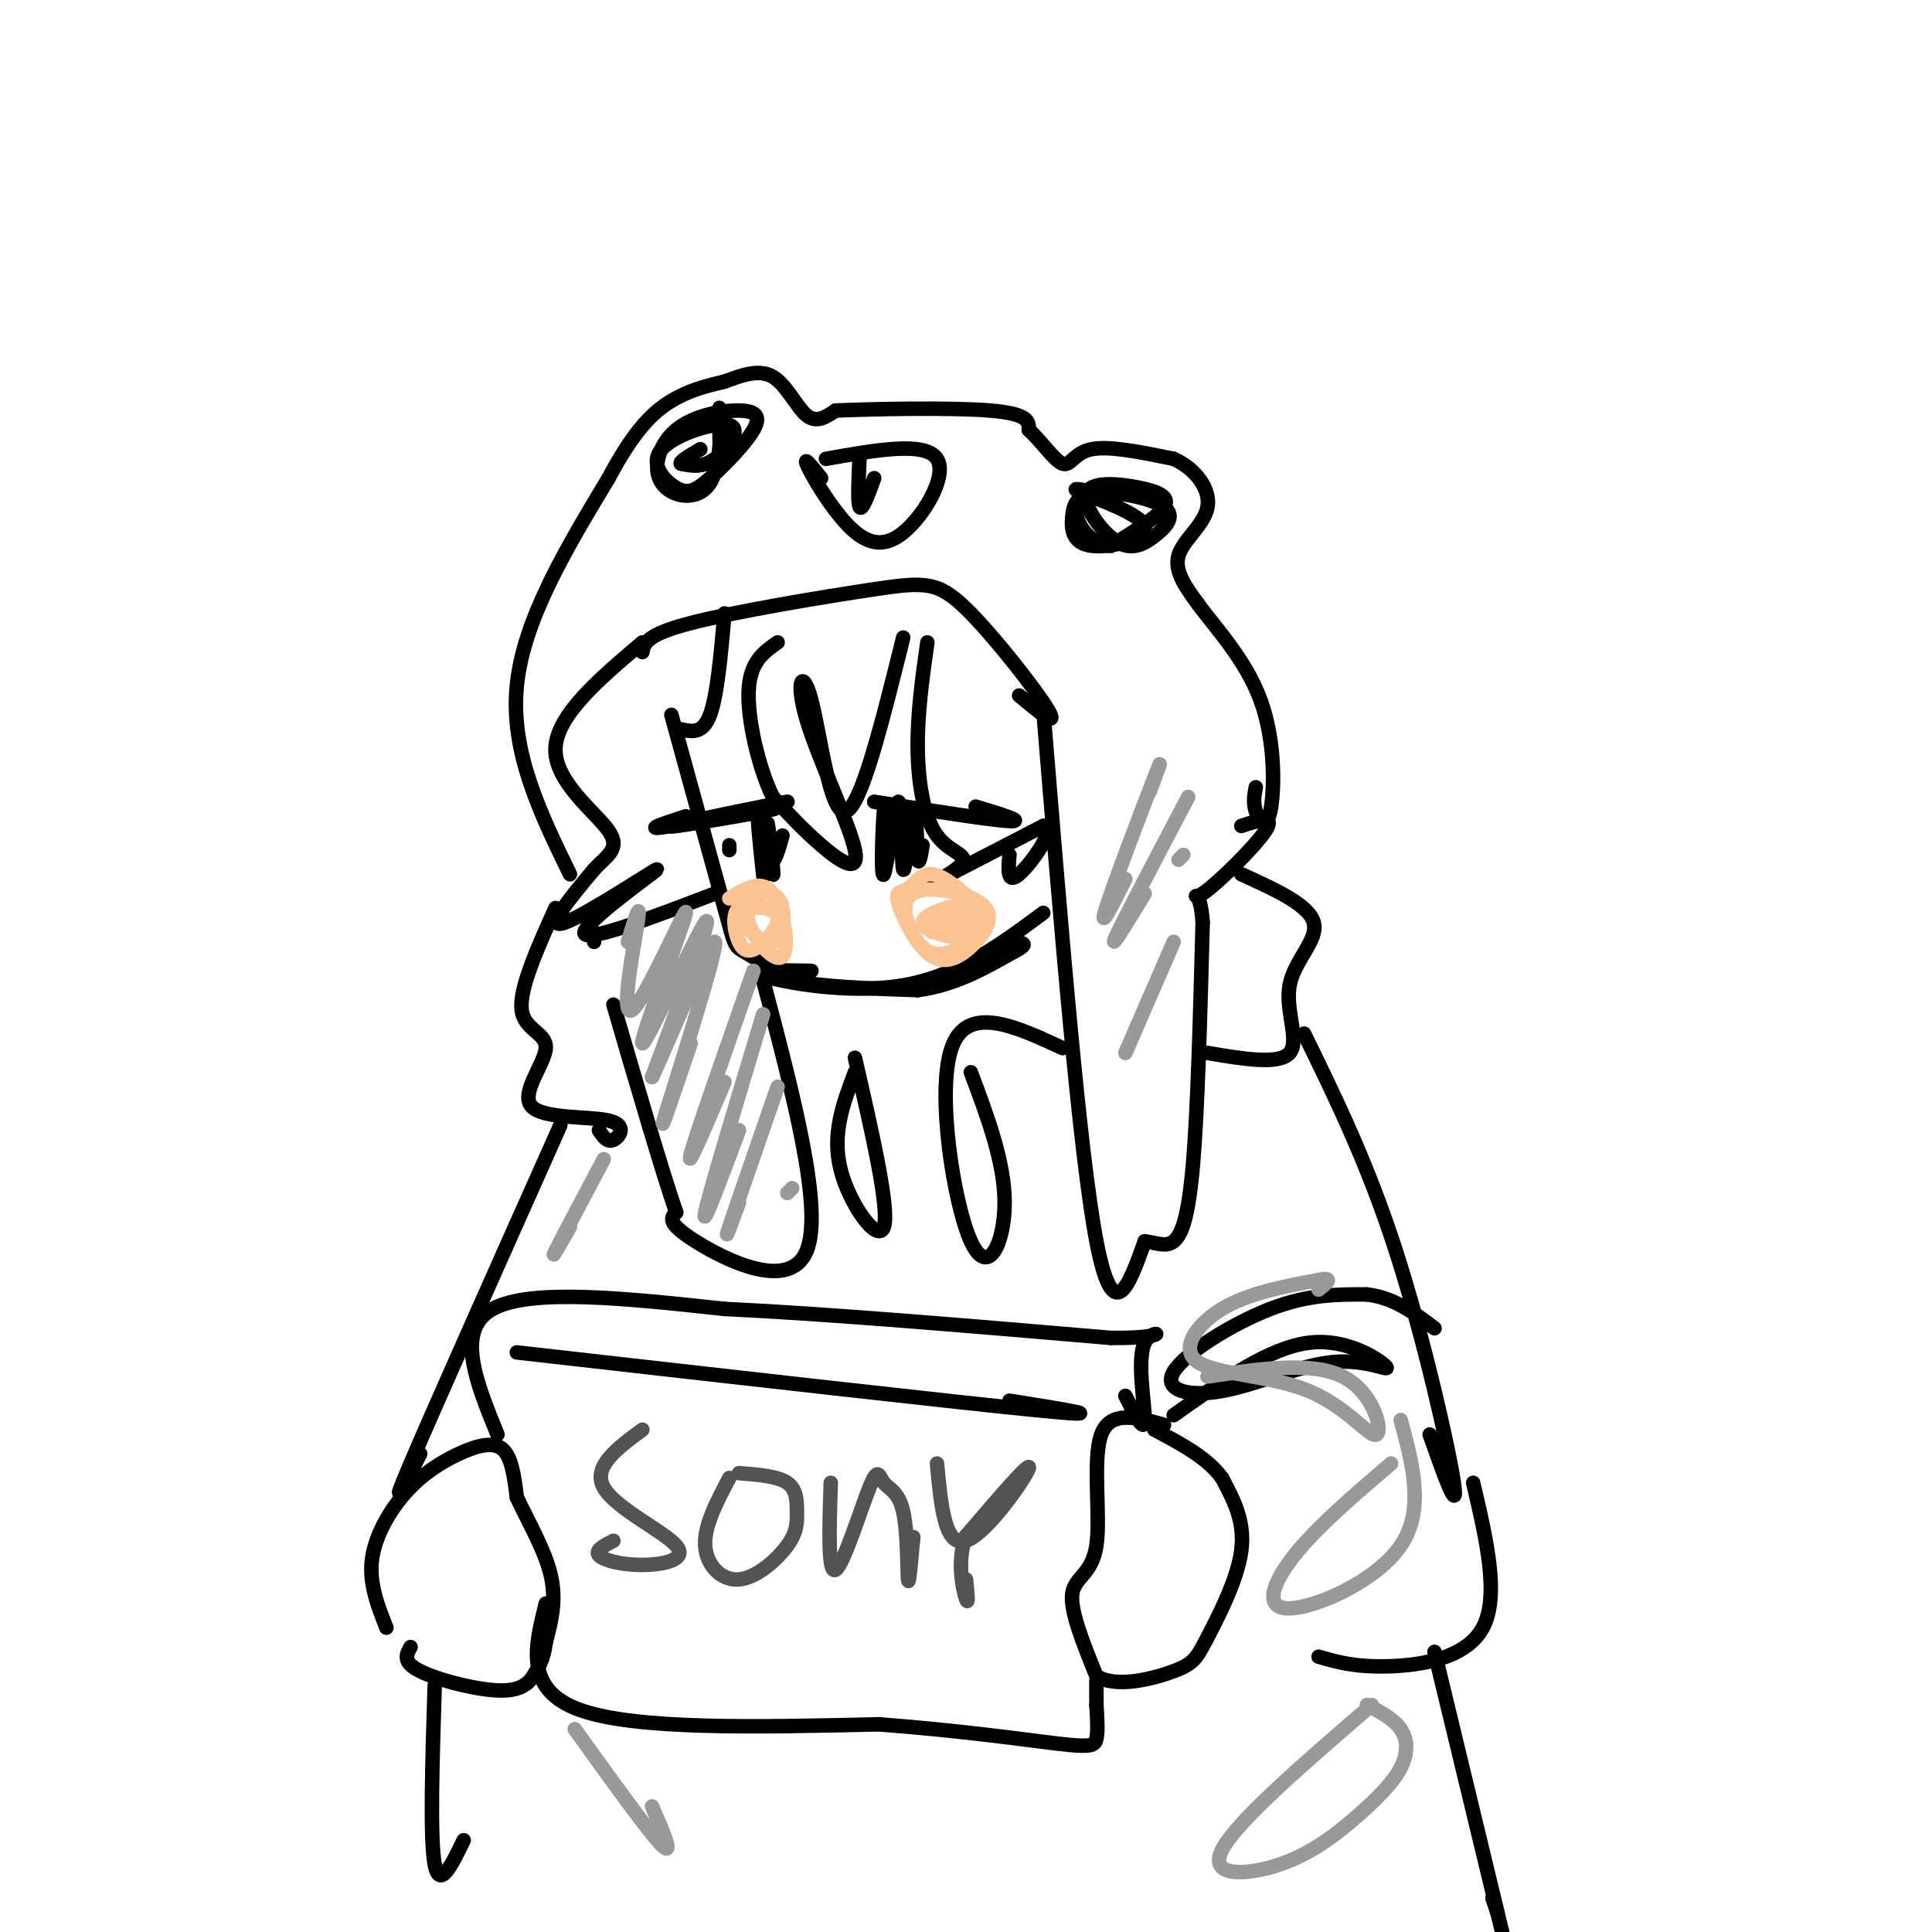 <svg viewBox='0 0 400 400' version='1.1' xmlns='http://www.w3.org/2000/svg' xmlns:xlink='http://www.w3.org/1999/xlink'><g fill='none' stroke='#000000' stroke-width='3' stroke-linecap='round' stroke-linejoin='round'><path d='M139,148c0.000,0.000 11.000,40.000 11,40'/><path d='M150,188c2.156,7.956 2.044,7.844 4,9c1.956,1.156 5.978,3.578 10,6'/><path d='M164,203c6.000,1.333 16.000,1.667 26,2'/><path d='M190,205c7.667,-1.000 13.833,-4.500 20,-8'/><path d='M210,197c3.333,-1.667 1.667,-1.833 0,-2'/><path d='M187,132c-4.401,17.724 -8.803,35.449 -12,36c-3.197,0.551 -5.191,-16.071 -7,-23c-1.809,-6.929 -3.433,-4.167 -1,4c2.433,8.167 8.924,21.737 10,27c1.076,5.263 -3.264,2.218 -7,-1c-3.736,-3.218 -6.868,-6.609 -10,-10'/><path d='M160,165c-2.933,-6.000 -5.267,-16.000 -5,-22c0.267,-6.000 3.133,-8.000 6,-10'/><path d='M133,135c0.354,-1.794 0.708,-3.589 10,-6c9.292,-2.411 27.522,-5.440 38,-7c10.478,-1.560 13.206,-1.651 19,4c5.794,5.651 14.656,17.043 17,21c2.344,3.957 -1.828,0.478 -6,-3'/><path d='M192,133c-1.043,7.381 -2.086,14.762 -2,22c0.086,7.238 1.301,14.332 4,18c2.699,3.668 6.880,3.911 5,6c-1.880,2.089 -9.823,6.026 -8,5c1.823,-1.026 13.411,-7.013 25,-13'/><path d='M216,171c2.867,0.378 -2.467,7.822 -5,10c-2.533,2.178 -2.267,-0.911 -2,-4'/><path d='M150,127c-0.750,8.500 -1.500,17.000 -3,21c-1.500,4.000 -3.750,3.500 -6,3'/><path d='M148,185c-13.708,5.244 -27.417,10.488 -27,8c0.417,-2.488 14.958,-12.708 15,-13c0.042,-0.292 -14.417,9.345 -19,11c-4.583,1.655 0.708,-4.673 6,-11'/><path d='M123,180c2.476,-2.762 5.667,-4.167 3,-8c-2.667,-3.833 -11.190,-10.095 -11,-17c0.190,-6.905 9.095,-14.452 18,-22'/><path d='M158,203c6.267,23.733 12.533,47.467 9,56c-3.533,8.533 -16.867,1.867 -23,-2c-6.133,-3.867 -5.067,-4.933 -4,-6'/><path d='M140,251c-2.833,-8.167 -7.917,-25.583 -13,-43'/><path d='M216,147c3.750,45.833 7.500,91.667 11,110c3.500,18.333 6.750,9.167 10,0'/><path d='M237,257c2.690,0.357 4.417,1.250 6,0c1.583,-1.250 3.024,-4.643 4,-16c0.976,-11.357 1.488,-30.679 2,-50'/><path d='M249,191c-0.524,-8.333 -2.833,-4.167 0,-6c2.833,-1.833 10.810,-9.667 13,-13c2.190,-3.333 -1.405,-2.167 -5,-1'/><path d='M118,181c-6.167,-12.667 -12.333,-25.333 -11,-39c1.333,-13.667 10.167,-28.333 19,-43'/><path d='M126,99c5.356,-10.067 9.244,-13.733 13,-16c3.756,-2.267 7.378,-3.133 11,-4'/><path d='M150,79c3.619,-1.333 7.167,-2.667 10,-1c2.833,1.667 4.952,6.333 7,8c2.048,1.667 4.024,0.333 6,-1'/><path d='M173,85c7.689,-0.333 23.911,-0.667 32,0c8.089,0.667 8.044,2.333 8,4'/><path d='M213,89c2.667,2.405 5.333,6.417 7,7c1.667,0.583 2.333,-2.262 6,-3c3.667,-0.738 10.333,0.631 17,2'/><path d='M243,95c4.619,2.095 7.667,6.333 7,10c-0.667,3.667 -5.048,6.762 -6,10c-0.952,3.238 1.524,6.619 4,10'/><path d='M248,125c3.394,4.699 9.879,11.445 13,20c3.121,8.555 2.879,18.919 2,23c-0.879,4.081 -2.394,1.880 -3,0c-0.606,-1.880 -0.303,-3.440 0,-5'/><path d='M227,102c-3.039,-0.634 -6.078,-1.269 -3,0c3.078,1.269 12.272,4.441 13,7c0.728,2.559 -7.009,4.505 -11,4c-3.991,-0.505 -4.236,-3.460 -4,-6c0.236,-2.540 0.953,-4.664 5,-5c4.047,-0.336 11.424,1.116 14,3c2.576,1.884 0.352,4.198 -2,6c-2.352,1.802 -4.832,3.091 -8,1c-3.168,-2.091 -7.024,-7.560 -6,-10c1.024,-2.440 6.930,-1.849 11,-1c4.070,0.849 6.306,1.957 5,4c-1.306,2.043 -6.153,5.022 -11,8'/><path d='M230,113c-3.444,0.133 -6.556,-3.533 -7,-6c-0.444,-2.467 1.778,-3.733 4,-5'/><path d='M149,92c-0.076,-4.577 -0.152,-9.155 0,-7c0.152,2.155 0.532,11.042 -2,15c-2.532,3.958 -7.975,2.986 -10,0c-2.025,-2.986 -0.631,-7.985 3,-11c3.631,-3.015 9.501,-4.047 13,-4c3.499,0.047 4.628,1.171 3,4c-1.628,2.829 -6.012,7.361 -9,10c-2.988,2.639 -4.580,3.384 -7,2c-2.420,-1.384 -5.669,-4.897 -3,-8c2.669,-3.103 11.257,-5.797 14,-5c2.743,0.797 -0.359,5.085 -3,7c-2.641,1.915 -4.820,1.458 -7,1'/><path d='M141,96c-0.500,-0.333 1.750,-1.667 4,-3'/><path d='M171,95c10.324,-1.841 20.648,-3.681 23,0c2.352,3.681 -3.266,12.884 -8,16c-4.734,3.116 -8.582,0.147 -12,-4c-3.418,-4.147 -6.405,-9.470 -7,-11c-0.595,-1.530 1.203,0.735 3,3'/><path d='M178,94c-0.250,5.083 -0.500,10.167 0,11c0.500,0.833 1.750,-2.583 3,-6'/><path d='M151,176c0.000,0.000 0.000,-1.000 0,-1'/><path d='M142,169c-4.871,1.587 -9.742,3.174 -3,2c6.742,-1.174 25.096,-5.108 24,-5c-1.096,0.108 -21.641,4.260 -24,5c-2.359,0.740 13.469,-1.931 19,-3c5.531,-1.069 0.766,-0.534 -4,0'/><path d='M157,171c0.636,6.183 1.273,12.367 1,10c-0.273,-2.367 -1.455,-13.284 -1,-13c0.455,0.284 2.545,11.769 3,13c0.455,1.231 -0.727,-7.791 -1,-10c-0.273,-2.209 0.364,2.396 1,7'/><path d='M160,178c0.500,0.333 1.250,-2.333 2,-5'/><path d='M181,166c12.250,1.917 24.500,3.833 28,4c3.500,0.167 -1.750,-1.417 -7,-3'/><path d='M184,171c-0.336,-3.339 -0.672,-6.678 -1,-3c-0.328,3.678 -0.649,14.372 0,13c0.649,-1.372 2.267,-14.811 3,-15c0.733,-0.189 0.582,12.872 1,14c0.418,1.128 1.405,-9.678 2,-12c0.595,-2.322 0.797,3.839 1,10'/><path d='M190,178c0.333,1.167 0.667,-0.917 1,-3'/><path d='M123,193c0.000,0.000 0.000,2.000 0,2'/><path d='M216,189c-8.800,6.533 -17.600,13.067 -29,15c-11.400,1.933 -25.400,-0.733 -29,-2c-3.600,-1.267 3.200,-1.133 10,-1'/><path d='M257,181c7.006,3.173 14.012,6.345 15,10c0.988,3.655 -4.042,7.792 -5,13c-0.958,5.208 2.155,11.488 0,14c-2.155,2.512 -9.577,1.256 -17,0'/><path d='M220,217c-9.923,-4.601 -19.845,-9.202 -23,0c-3.155,9.202 0.458,32.208 4,40c3.542,7.792 7.012,0.369 7,-8c-0.012,-8.369 -3.506,-17.685 -7,-27'/><path d='M177,219c3.600,15.667 7.200,31.333 6,35c-1.200,3.667 -7.200,-4.667 -9,-12c-1.800,-7.333 0.600,-13.667 3,-20'/><path d='M115,188c-3.742,8.319 -7.485,16.638 -7,21c0.485,4.362 5.196,4.768 5,8c-0.196,3.232 -5.300,9.289 -3,12c2.300,2.711 12.004,2.076 16,3c3.996,0.924 2.285,3.407 1,4c-1.285,0.593 -2.142,-0.703 -3,-2'/><path d='M80,337c-1.794,-4.550 -3.589,-9.100 -3,-14c0.589,-4.900 3.560,-10.148 7,-14c3.440,-3.852 7.349,-6.306 11,-8c3.651,-1.694 7.043,-2.627 9,-1c1.957,1.627 2.478,5.813 3,10'/><path d='M107,310c2.067,4.489 5.733,10.711 7,16c1.267,5.289 0.133,9.644 -1,14'/><path d='M113,340c-0.448,3.234 -1.069,4.321 -2,6c-0.931,1.679 -2.174,3.952 -7,4c-4.826,0.048 -13.236,-2.129 -17,-4c-3.764,-1.871 -2.882,-3.435 -2,-5'/><path d='M241,295c-5.560,-1.560 -11.119,-3.119 -13,2c-1.881,5.119 -0.083,16.917 -1,23c-0.917,6.083 -4.548,6.452 -5,10c-0.452,3.548 2.274,10.274 5,17'/><path d='M227,347c4.097,2.589 11.841,0.560 16,-1c4.159,-1.560 4.735,-2.651 7,-7c2.265,-4.349 6.219,-11.957 7,-18c0.781,-6.043 -1.609,-10.522 -4,-15'/><path d='M253,306c-3.000,-4.167 -8.500,-7.083 -14,-10'/><path d='M103,297c-4.417,-10.833 -8.833,-21.667 -1,-26c7.833,-4.333 27.917,-2.167 48,0'/><path d='M150,271c21.333,1.000 50.667,3.500 80,6'/><path d='M230,277c13.917,0.143 8.708,-2.500 7,1c-1.708,3.500 0.083,13.143 0,16c-0.083,2.857 -2.042,-1.071 -4,-5'/><path d='M107,280c45.500,5.167 91.000,10.333 108,12c17.000,1.667 5.500,-0.167 -6,-2'/><path d='M113,332c-2.250,8.917 -4.500,17.833 7,22c11.500,4.167 36.750,3.583 62,3'/><path d='M182,357c17.488,1.345 30.208,3.208 37,4c6.792,0.792 7.655,0.512 8,-1c0.345,-1.512 0.173,-4.256 0,-7'/><path d='M227,353c0.000,-2.000 0.000,-3.500 0,-5'/><path d='M116,233c-13.083,29.333 -26.167,58.667 -31,70c-4.833,11.333 -1.417,4.667 2,-2'/><path d='M270,214c6.578,13.444 13.156,26.889 19,45c5.844,18.111 10.956,40.889 12,48c1.044,7.111 -1.978,-1.444 -5,-10'/><path d='M243,293c9.844,-6.987 19.689,-13.973 28,-15c8.311,-1.027 15.089,3.907 16,5c0.911,1.093 -4.043,-1.655 -11,-1c-6.957,0.655 -15.916,4.712 -23,6c-7.084,1.288 -12.292,-0.192 -10,-4c2.292,-3.808 12.083,-9.945 20,-13c7.917,-3.055 13.958,-3.027 20,-3'/><path d='M283,268c5.667,0.667 9.833,3.833 14,7'/><path d='M305,307c2.756,11.733 5.511,23.467 2,30c-3.511,6.533 -13.289,7.867 -20,8c-6.711,0.133 -10.356,-0.933 -14,-2'/><path d='M90,349c-0.500,15.833 -1.000,31.667 0,37c1.000,5.333 3.500,0.167 6,-5'/><path d='M297,342c0.000,0.000 14.000,58.000 14,58'/><path d='M310,396c0.000,0.000 -1.000,-3.000 -1,-3'/></g>
<g fill='none' stroke='#535353' stroke-width='3' stroke-linecap='round' stroke-linejoin='round'><path d='M133,296c-5.215,3.845 -10.431,7.691 -8,12c2.431,4.309 12.507,9.083 15,12c2.493,2.917 -2.598,3.978 -7,4c-4.402,0.022 -8.115,-0.994 -9,-2c-0.885,-1.006 1.057,-2.003 3,-3'/><path d='M151,306c-2.619,4.957 -5.238,9.914 -5,14c0.238,4.086 3.332,7.302 7,7c3.668,-0.302 7.911,-4.122 10,-7c2.089,-2.878 2.024,-4.813 2,-7c-0.024,-2.187 -0.007,-4.625 -2,-6c-1.993,-1.375 -5.997,-1.688 -10,-2'/><path d='M172,307c-0.310,9.487 -0.620,18.974 1,18c1.620,-0.974 5.169,-12.410 7,-17c1.831,-4.590 1.944,-2.333 3,-1c1.056,1.333 3.053,1.744 4,6c0.947,4.256 0.842,12.359 1,14c0.158,1.641 0.579,-3.179 1,-8'/><path d='M189,319c0.167,-1.333 0.083,-0.667 0,0'/><path d='M194,303c0.800,8.733 1.600,17.467 6,16c4.400,-1.467 12.400,-13.133 13,-15c0.600,-1.867 -6.200,6.067 -13,14'/><path d='M200,318c-2.022,5.244 -0.578,11.356 0,13c0.578,1.644 0.289,-1.178 0,-4'/></g>
<g fill='none' stroke='#FCC392' stroke-width='3' stroke-linecap='round' stroke-linejoin='round'><path d='M151,186c3.349,-2.057 6.699,-4.113 9,-1c2.301,3.113 3.554,11.396 2,13c-1.554,1.604 -5.915,-3.471 -7,-7c-1.085,-3.529 1.104,-5.512 3,-6c1.896,-0.488 3.498,0.519 4,3c0.502,2.481 -0.096,6.437 -2,7c-1.904,0.563 -5.116,-2.268 -6,-4c-0.884,-1.732 0.558,-2.366 2,-3'/><path d='M156,188c1.627,-0.361 4.696,0.238 5,2c0.304,1.762 -2.156,4.689 -4,6c-1.844,1.311 -3.074,1.007 -4,-1c-0.926,-2.007 -1.550,-5.716 0,-7c1.550,-1.284 5.275,-0.142 9,1'/><path d='M193,193c4.196,-0.432 8.392,-0.864 9,0c0.608,0.864 -2.371,3.022 -5,4c-2.629,0.978 -4.909,0.774 -7,-2c-2.091,-2.774 -3.992,-8.117 -1,-10c2.992,-1.883 10.876,-0.304 14,2c3.124,2.304 1.486,5.334 -1,8c-2.486,2.666 -5.821,4.969 -9,3c-3.179,-1.969 -6.203,-8.208 -7,-11c-0.797,-2.792 0.631,-2.136 2,-3c1.369,-0.864 2.677,-3.247 5,-3c2.323,0.247 5.662,3.123 9,6'/><path d='M202,187c2.237,2.614 3.329,6.150 0,7c-3.329,0.850 -11.078,-0.986 -11,-3c0.078,-2.014 7.985,-4.205 11,-4c3.015,0.205 1.138,2.808 -2,4c-3.138,1.192 -7.537,0.975 -7,0c0.537,-0.975 6.011,-2.707 7,-3c0.989,-0.293 -2.505,0.854 -6,2'/><path d='M194,190c-1.000,0.333 -0.500,0.167 0,0'/></g>
<g fill='none' stroke='#999999' stroke-width='3' stroke-linecap='round' stroke-linejoin='round'><path d='M250,285c10.806,-1.604 21.611,-3.209 28,0c6.389,3.209 8.361,11.230 7,12c-1.361,0.770 -6.056,-5.711 -14,-9c-7.944,-3.289 -19.139,-3.385 -23,-6c-3.861,-2.615 -0.389,-7.747 5,-11c5.389,-3.253 12.694,-4.626 20,-6'/><path d='M273,265c3.333,-0.667 1.667,0.667 0,2'/><path d='M288,303c-7.655,6.554 -15.310,13.107 -20,19c-4.690,5.893 -6.417,11.125 -1,11c5.417,-0.125 17.976,-5.607 23,-13c5.024,-7.393 2.512,-16.696 0,-26'/><path d='M284,353c-14.046,12.103 -28.091,24.205 -31,30c-2.909,5.795 5.320,5.282 12,3c6.680,-2.282 11.811,-6.333 16,-10c4.189,-3.667 7.435,-6.949 9,-10c1.565,-3.051 1.447,-5.872 0,-8c-1.447,-2.128 -4.224,-3.564 -7,-5'/><path d='M119,358c7.667,10.667 15.333,21.333 18,24c2.667,2.667 0.333,-2.667 -2,-8'/><path d='M125,240c-4.417,8.333 -8.833,16.667 -10,19c-1.167,2.333 0.917,-1.333 3,-5'/><path d='M130,195c1.398,-4.622 2.796,-9.244 2,-4c-0.796,5.244 -3.785,20.356 -1,18c2.785,-2.356 11.344,-22.178 11,-20c-0.344,2.178 -9.593,26.356 -9,27c0.593,0.644 11.026,-22.244 13,-25c1.974,-2.756 -4.513,14.622 -11,32'/><path d='M135,223c1.893,-3.631 12.125,-28.708 13,-28c0.875,0.708 -7.607,27.202 -10,35c-2.393,7.798 1.304,-3.101 5,-14'/><path d='M156,201c-6.000,17.083 -12.000,34.167 -13,38c-1.000,3.833 3.000,-5.583 7,-15'/><path d='M158,210c-5.583,18.500 -11.167,37.000 -12,41c-0.833,4.000 3.083,-6.500 7,-17'/><path d='M161,225c-4.333,12.500 -8.667,25.000 -10,29c-1.333,4.000 0.333,-0.500 2,-5'/><path d='M164,246c0.000,0.000 -1.000,1.000 -1,1'/><path d='M238,164c1.622,-4.400 3.244,-8.800 1,-3c-2.244,5.800 -8.356,21.800 -10,27c-1.644,5.200 1.178,-0.400 4,-6'/><path d='M246,165c-6.750,12.833 -13.500,25.667 -15,29c-1.500,3.333 2.250,-2.833 6,-9'/><path d='M245,177c0.000,0.000 -1.000,1.000 -1,1'/><path d='M243,195c0.000,0.000 -10.000,23.000 -10,23'/></g>
</svg>